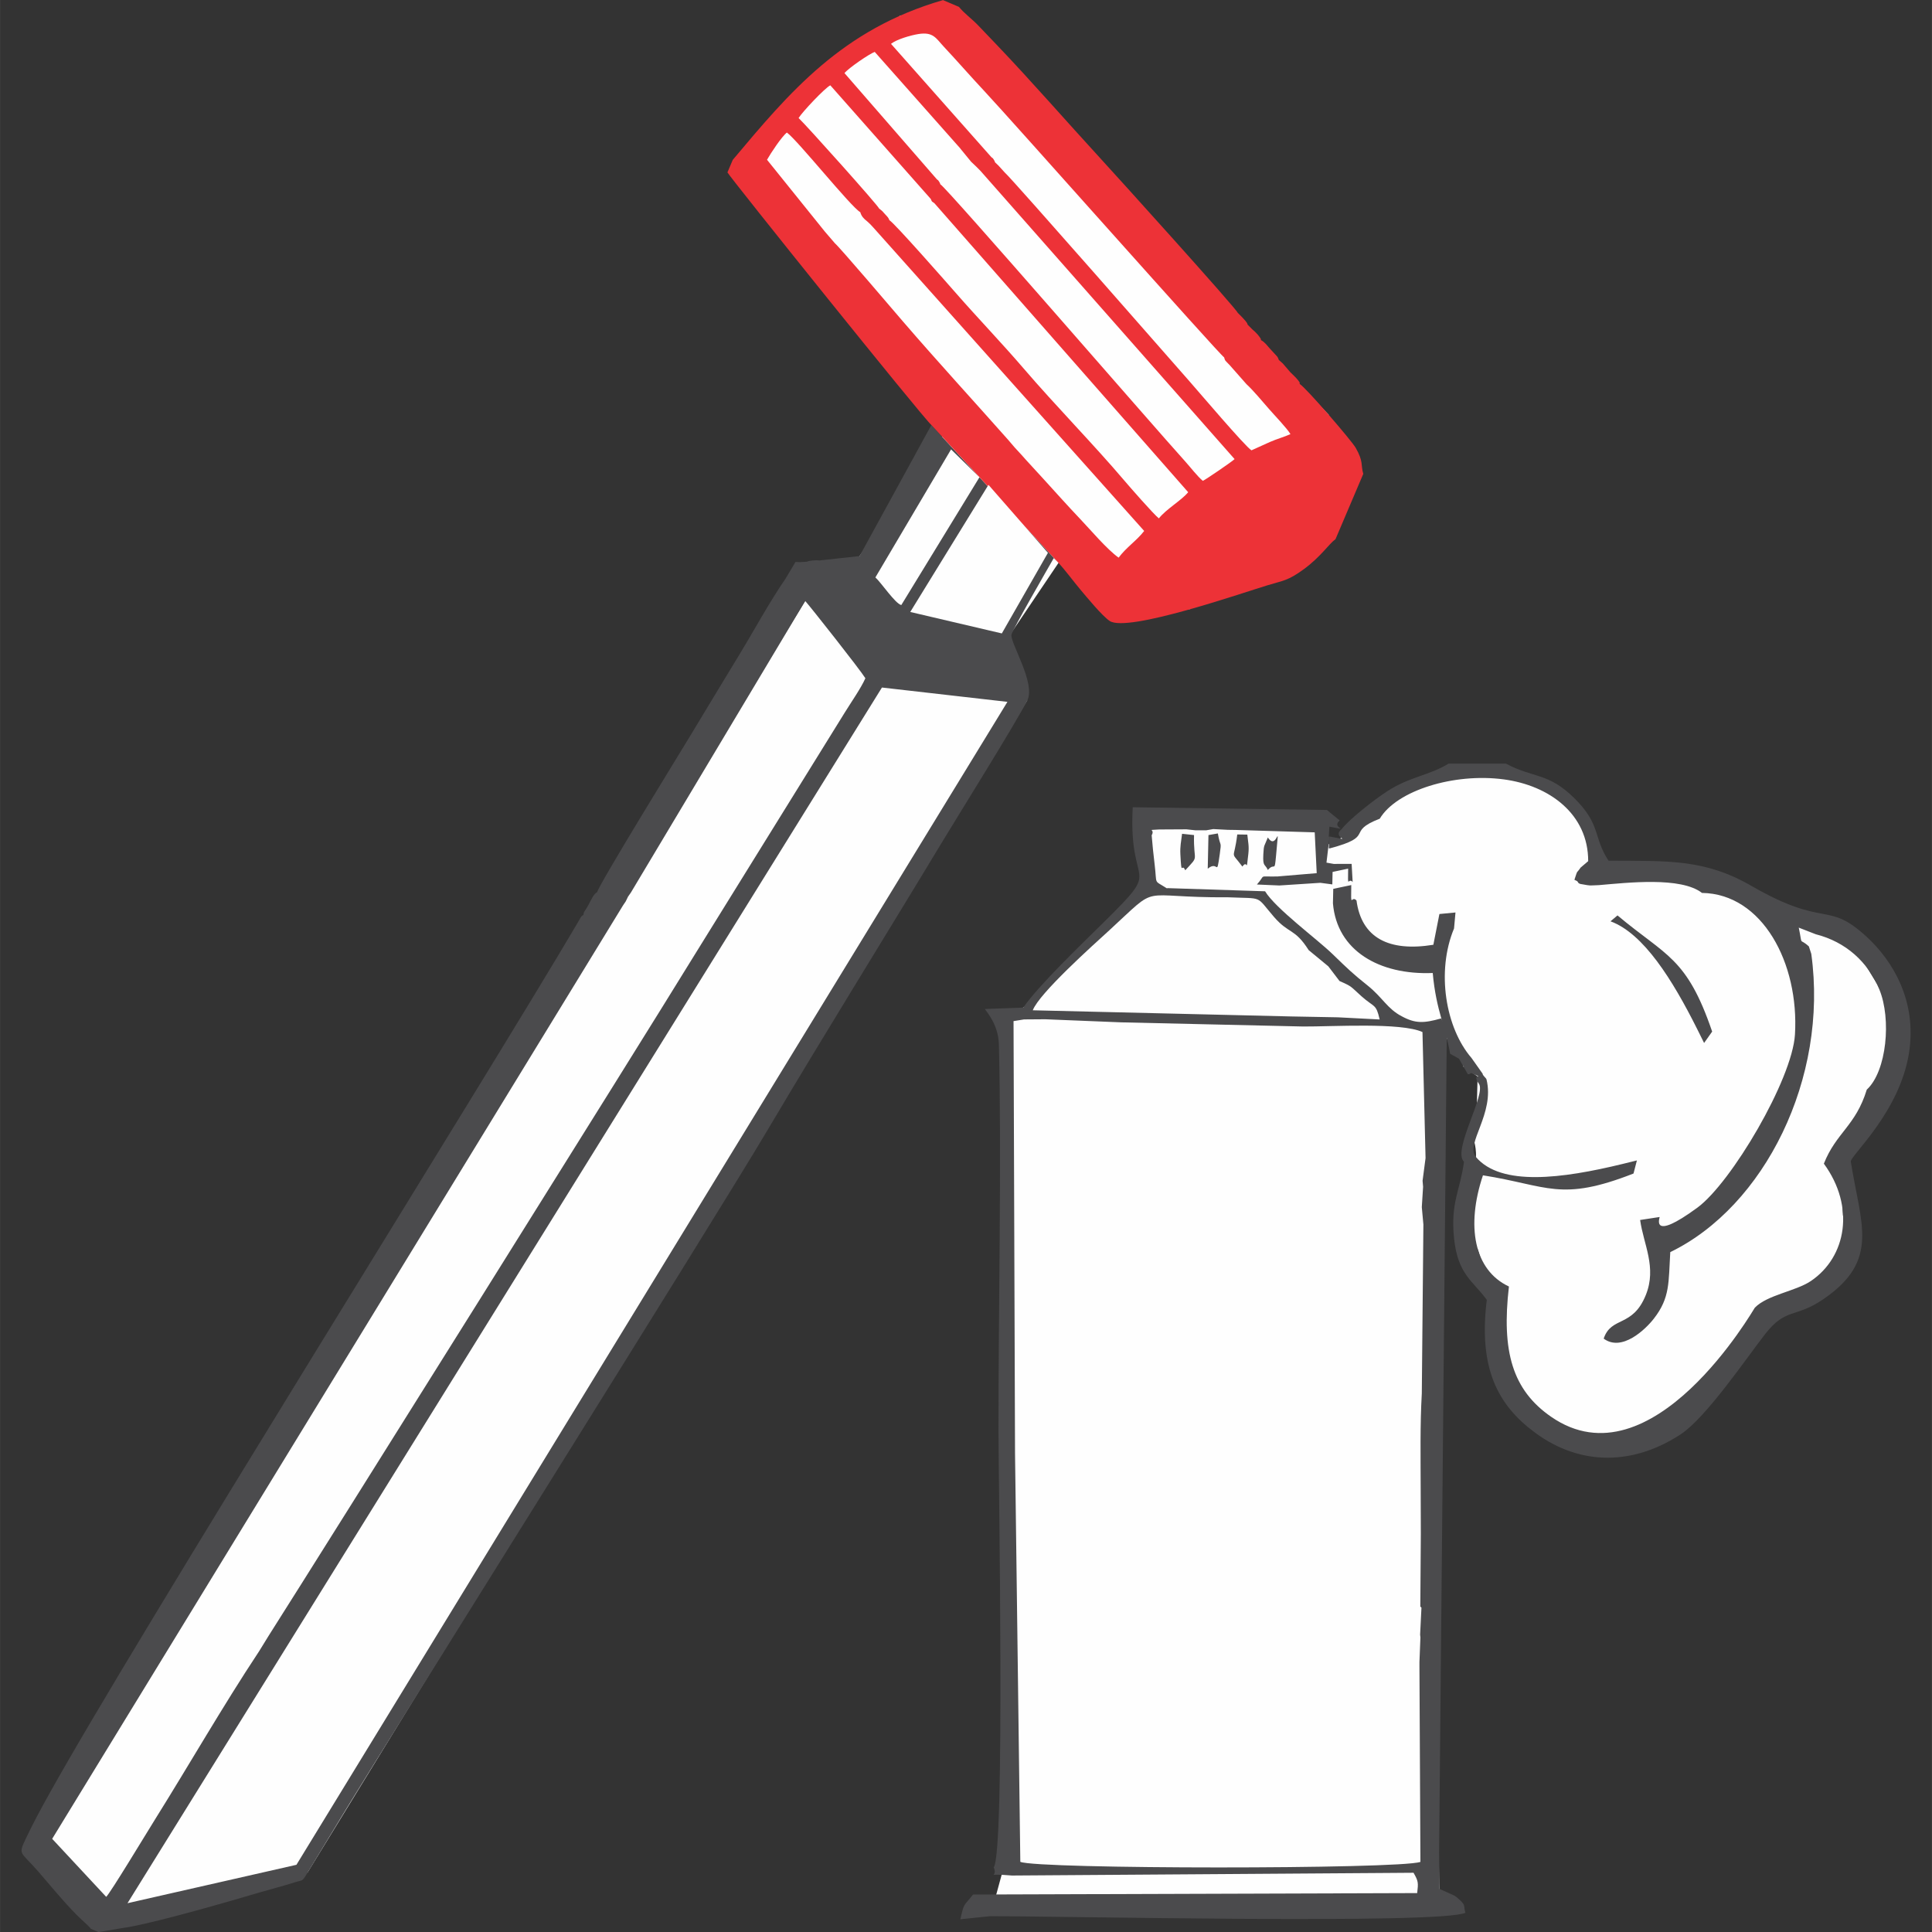<?xml version="1.0" encoding="UTF-8"?>
<!DOCTYPE svg PUBLIC "-//W3C//DTD SVG 1.1//EN" "http://www.w3.org/Graphics/SVG/1.1/DTD/svg11.dtd">
<!-- Creator: CorelDRAW X5 -->
<svg xmlns="http://www.w3.org/2000/svg" xml:space="preserve" width="23.707mm" height="23.707mm" shape-rendering="geometricPrecision" text-rendering="geometricPrecision" image-rendering="optimizeQuality" fill-rule="evenodd" clip-rule="evenodd"
viewBox="0 0 37634 37635"
 xmlns:xlink="http://www.w3.org/1999/xlink">
 <rect x="0" y="0" width="37634" height="37635" fill="#333333" stroke="none"/>
 <g id="Layer_x0020_1">
  <rect fill="none" width="37635" height="37635"/>
  <g id="_357468936">
   <path fill="#FEFEFE" d="M28965 24918l-174 -570c0,0 -271,-486 -271,-585 0,-99 17,-511 66,-594 50,-83 -68,-234 82,-396 150,-162 54,-518 54,-518l48 -788 13 -498 -279 -193 2 -378 -449 -227 -74 684c0,0 18,15407 56,15940 38,532 -155,345 -155,345l-8542 1 338 -1237 -123 -16078 374 -199 137 -82 2260 -2292 -124 -1336 3438 41 82 519 305 -66c0,0 2796,-2877 4758,-536l396 1006 1352 132 2474 825 1088 561 973 1600 -1220 2638 50 1035 132 491 -190 692 -1105 734 -742 379 -495 948 -2012 1311 -1962 -858 -462 -2152 -102 -302z"/>
   <polygon fill="#FEFEFE" points="15685,11706 16745,10831 18611,8133 14652,3021 17535,303 18733,597 25884,8082 23169,11871 20852,10619 19679,12358 20009,13643 5992,36473 2158,37318 771,35932 "/>
   <g>
    <path fill="#4B4B4D" d="M27727 23845l-31 3299c-35,618 -23,1239 -22,1857l3 882 -10 1412 22 22 -26 527 6 53 -19 479 0 94 19 3800c-441,144 -7461,143 -7794,-2l-103 -7960 -29 -8417 204 -33 415 -3 1477 60 3546 81c552,4 1907,-84 2324,108l60 2455 -58 442 10 117 -25 397 30 329zm-2870 -7180c70,-779 28,-59 -160,-352 -68,175 -79,133 -88,327 -13,253 31,180 88,307 139,-160 128,70 160,-282zm-559 -407l-197 -3c-63,533 -147,295 100,626 109,-156 70,165 116,-249 17,-153 -5,-222 -20,-374zm-574 -23l-184 32 -14 655c211,-173 167,184 234,-282 39,-274 11,-122 -37,-405zm-465 32l-233 -25c-19,156 -41,245 -33,400 24,461 24,150 95,311 285,-309 157,-136 171,-686zm1638 806c-411,11 -226,-50 -413,157l437 19 799 -52 233 31 5 -243 303 -64c-7,428 -3,159 88,260l-20 -353 -348 1 -142 -25 60 -503 -15 -3 12 -195 -23 -4c496,89 37,36 224,-117l-185 -150c-15,-13 -43,-35 -63,-54l-3784 -53c-91,1666 617,1075 -560,2236 -442,436 -1282,1242 -1572,1667l-747 27c7,30 262,284 272,692 55,2184 -11,5291 -8,7533 1,1029 130,8195 -93,8497 100,228 -228,104 355,158l7279 -50 544 -4c95,166 95,194 71,396l-8651 28c-186,236 -173,150 -248,482l568 -59c1244,-7 8785,164 9271,-68 -48,-158 27,-133 -164,-297 -16,-14 -39,-28 -57,-40l-284 -127 -8 -709 148 -15768c10,-325 -8,-227 41,-219l-150 -261c-333,93 -498,104 -768,-43 -277,-143 -380,-373 -663,-598 -292,-233 -379,-318 -687,-616 -303,-293 -1105,-883 -1311,-1220l-1881 -61 -37 1c-261,-170 -182,-45 -234,-470 -23,-191 -43,-381 -57,-561 76,-133 -124,-93 144,-113l533 -3 175 19 211 0 137 -24 284 15 147 2 1545 47 39 795 -751 63zm-976 406c705,31 527,-45 896,383 292,337 401,215 675,646l383 316 218 286c259,114 209,102 429,298 253,225 282,139 353,451l-813 -42 -918 -17 -5026 -120c123,-330 1193,-1286 1471,-1540 1046,-959 516,-648 2332,-661z"/>
    <path fill="#4B4B4D" d="M25897 16297l-13 226 17 4c917,-244 291,-314 976,-579 329,-551 1447,-895 2414,-766 895,119 1648,680 1646,1593l-147 125c-101,147 -45,13 -121,238 24,16 55,16 70,49 16,33 58,34 80,38 186,33 120,24 328,17 555,-47 1595,-168 2007,152 1174,16 1895,1365 1811,2759 -53,876 -1241,2888 -1901,3372 -925,678 -730,190 -735,182l-380 58c66,477 328,922 111,1461 -258,641 -673,408 -821,850 354,263 814,-179 977,-389 320,-410 284,-709 320,-1296 1832,-888 3083,-3379 2747,-5810l-47 -145c-202,-184 -116,25 -197,-366l331 129c585,149 1017,538 1240,1079 234,569 145,1587 -246,1948 -217,708 -596,835 -836,1442 613,837 440,1818 -253,2286 -297,200 -852,270 -1092,520 -17,17 -2000,3484 -3966,2126 -757,-523 -970,-1276 -824,-2539 -682,-320 -837,-1178 -506,-2166 1272,201 1507,523 2933,-35l66 -255 -281 69c-1180,287 -2366,440 -2855,-136 -214,-252 372,-843 206,-1512 -7,-27 -80,-81 -75,-110l-217 -307c-505,-585 -690,-1684 -340,-2523l28 -311 -313 30 -118 599c-867,141 -1400,-135 -1497,-862 -105,-116 -110,195 -102,-301l-351 74 -6 282c77,923 904,1399 1944,1357 66,738 256,1060 338,1573l173 96 173 303c15,3 35,-2 63,-24 308,132 -12,-25 150,206 157,197 -525,1305 -288,1523 -77,568 -265,796 -194,1489 74,715 370,830 638,1201 -163,1321 203,2045 944,2590 894,658 1926,627 2839,25 491,-324 1284,-1492 1636,-1944 410,-528 592,-308 1143,-688 1101,-756 722,-1453 528,-2681 28,-145 953,-971 1134,-2108 162,-1021 -322,-1807 -830,-2272 -774,-708 -783,-147 -2239,-986 -920,-531 -1636,-483 -2783,-491 -302,-454 -141,-701 -670,-1221 -509,-500 -783,-380 -1330,-670l-1116 0c-371,229 -752,252 -1193,537 -265,170 -756,560 -893,743 -213,174 299,237 -233,140zm5611 1535c946,795 1347,809 1844,2263l-157 222 -133 -268c-483,-965 -1046,-1866 -1690,-2102l136 -115z"/>
    <path fill="#4B4B4D" d="M5037 32181c-702,1061 -1343,2182 -2020,3265 -170,272 -874,1440 -949,1504l-1052 -1130 11118 -18180 55 -82 45 -92 55 -79 3396 -5680c93,102 1066,1333 1172,1505 -83,190 -285,479 -402,669l-2938 4741c-1093,1782 -7135,11434 -8279,13234l-201 326zm14912 -21943l464 531 -898 1570 -1784 -418 1508 -2451 -1097 -1190 -1398 2552 -776 85c-60,-3 -65,-5 -128,0 -1,0 -49,6 -53,7 -60,11 -24,1 -71,18l-134 8 -87 -3 -195 328c-306,441 -623,1027 -916,1507 -316,518 -619,1022 -922,1524 -231,382 -1778,2893 -1830,3072 -67,34 -120,156 -163,236l-33 61 -62 96 -11 54c-53,23 -58,67 -103,137 -1797,3054 -8605,13925 -10324,17023 -144,259 -291,531 -419,801 -172,362 -129,261 229,672 244,281 482,576 744,841 69,71 239,218 282,275l146 62 644 -107c665,-132 1846,-473 2535,-676 214,-63 426,-115 638,-184 164,-53 141,3 258,-194l642 -1058c1127,-1851 7214,-11544 8320,-13410 1101,-1858 2259,-3718 3372,-5563 354,-587 1450,-2340 1684,-2799 170,-335 -338,-1126 -308,-1282 19,-98 715,-1301 823,-1490 26,23 54,51 84,82l-658 -714zm-2769 3155l2444 279 -13850 22654 -3291 748 14696 -23680zm376 -1607c-116,-26 -389,-434 -504,-538l1474 -2494 553 543 -1522 2489z"/>
    <path fill="#FEFEFE" d="M18523 357l7605 8687 -4343 2620 -7379 -8260c1009,-1637 2305,-2782 4117,-3047z"/>
    <path fill="#ED3237" d="M18143 8279l1097 1190 15 -24 694 793 658 714 8 9 1 1 0 0c140,152 307,379 429,523 117,139 426,516 572,612 350,228 2576,-545 3068,-694 314,-96 401,-87 715,-317 329,-241 489,-494 615,-583l541 -1272c-52,-170 10,-232 -148,-508 -80,-141 -985,-1190 -1090,-1242 -12,-51 25,3 -38,-81 -14,-19 -50,-55 -68,-74l-77 -75 -147 -171 -78 -69c-23,-67 -25,-58 -82,-121 -36,-40 -59,-66 -92,-100 -56,-62 -99,-126 -172,-164 -16,-54 17,9 -32,-67 -6,-8 -26,-34 -33,-42 -43,-49 -63,-64 -106,-102l-91 -92c-17,-44 10,-1 -38,-68 -9,-12 -39,-45 -49,-55 -34,-37 -61,-64 -103,-104 -34,-92 -2383,-2692 -2661,-2993 -679,-739 -1357,-1520 -2049,-2244 -128,-134 -232,-241 -348,-364 -114,-121 -278,-239 -374,-361l-311 -132c-1966,568 -2994,1800 -4096,3113l-103 243c47,96 3787,4755 3973,4922zm-1883 -3544l-191 -222 -1128 -1401c72,-128 286,-452 387,-530 213,155 1246,1448 1430,1552 22,79 66,125 135,179l55 51 70 75 5270 5904c-147,190 -347,317 -498,520 -229,-163 -552,-547 -753,-758 -239,-251 -465,-505 -702,-765 -119,-130 -232,-252 -351,-383 -64,-70 -107,-123 -173,-191 -52,-53 -110,-127 -170,-195 -680,-767 -1379,-1528 -2046,-2302 -175,-203 -1242,-1458 -1335,-1533zm3319 -1367l-131 -144 -65 -62c-11,-26 -5,-23 -27,-56 -26,-39 -16,-18 -48,-48l-1952 -2204c110,-88 383,-167 534,-191 291,-46 341,82 498,250 266,284 518,575 786,861 506,539 4584,5138 4671,5187 20,72 19,58 107,150l329 373c131,120 312,338 436,480 95,110 365,391 420,493 -125,56 -272,96 -396,151l-363 164c-119,-70 -1037,-1151 -1209,-1346 -304,-345 -3428,-3913 -3590,-4059zm-2255 922c-12,-28 -3,-21 -27,-54 -18,-25 -31,-34 -49,-55 -60,-67 -53,-65 -123,-118 -11,-51 -1418,-1623 -1569,-1764 75,-122 514,-587 618,-637l1957 2214c31,68 7,34 70,82l4944 5630c-129,159 -424,325 -571,510 -105,-84 -559,-603 -672,-736 -602,-709 -1327,-1444 -1963,-2185 -424,-494 -876,-963 -1309,-1457 -155,-177 -1215,-1385 -1305,-1430zm1384 -1394l208 254 102 97 84 85 4947 5611c-48,49 -562,399 -618,424 -100,-80 -247,-271 -340,-374 -641,-708 -4661,-5350 -4774,-5403 -11,-28 -4,-22 -26,-55 -22,-34 -17,-19 -44,-45l-1797 -2066c80,-99 485,-376 589,-413l1670 1884z"/>
   </g>
  </g>
 </g>
</svg>
